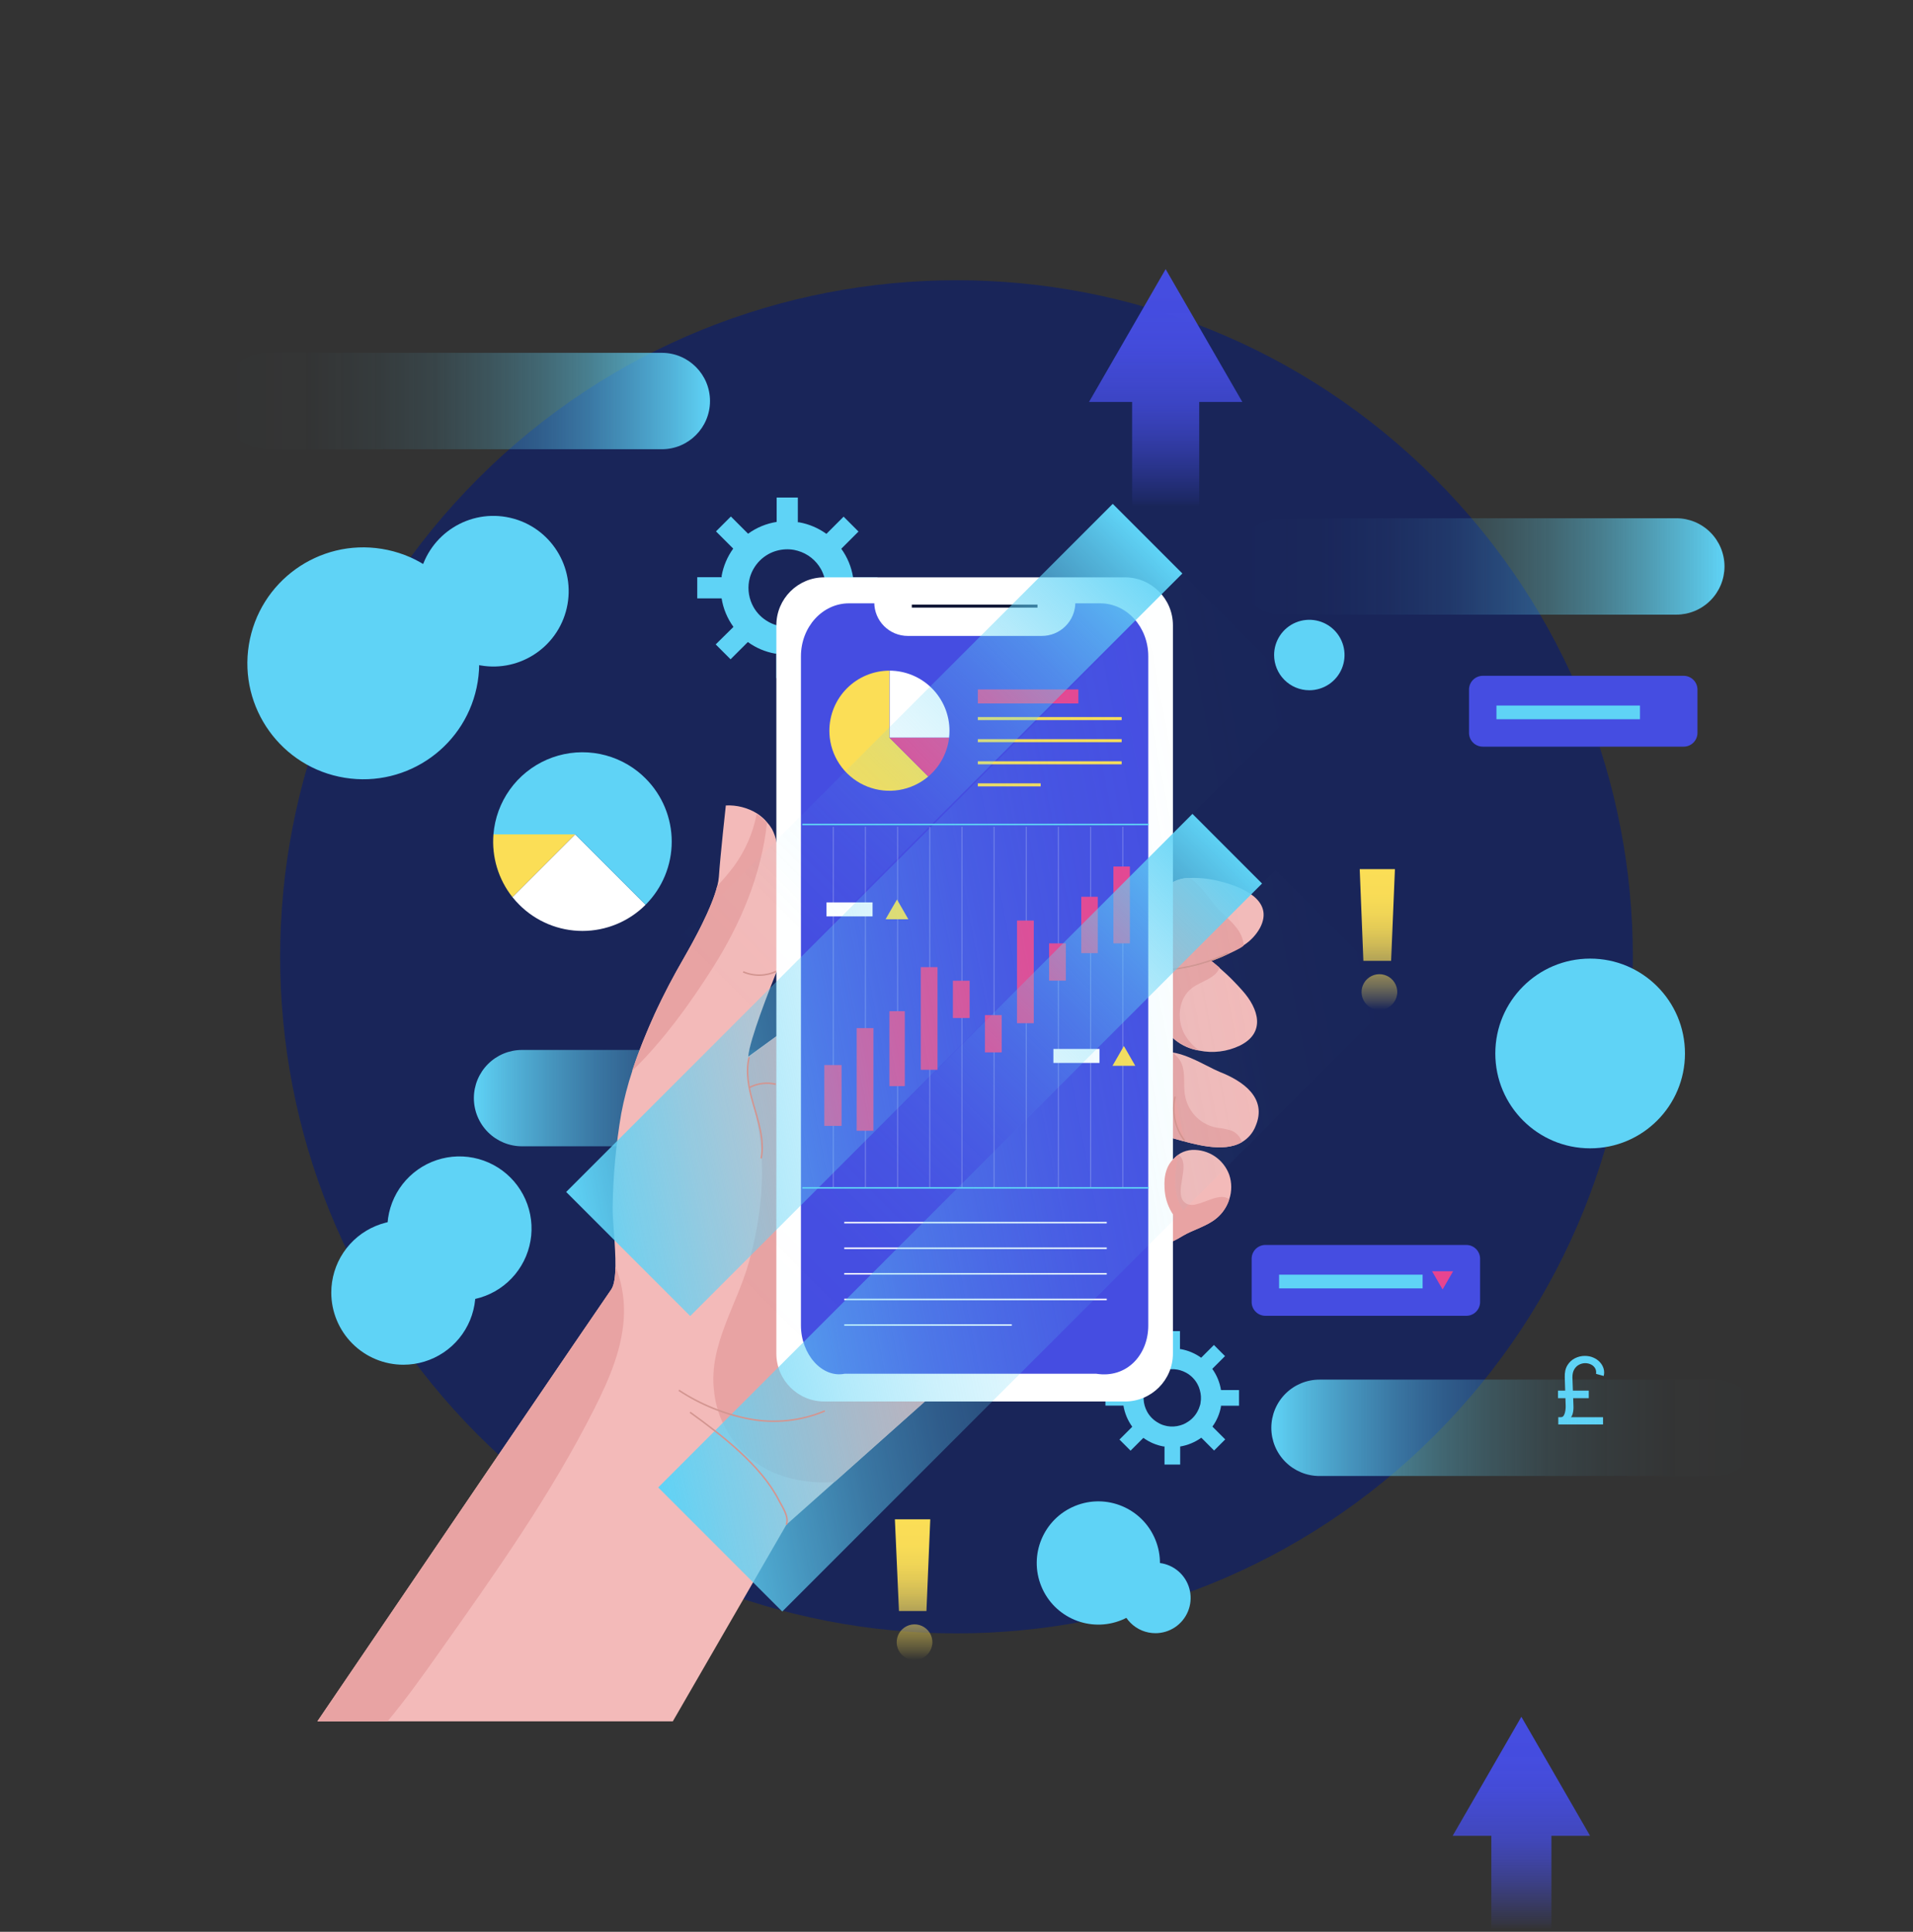 <svg width="632" height="638" viewBox="0 0 632 638" fill="none" xmlns="http://www.w3.org/2000/svg">
<rect x="0" y="0" width="632" height="638" fill="#333333" stroke="none"/>
<path d="M525.309 606.297L513.97 586.634L502.615 566.988L491.277 586.634L479.922 606.297H492.686V637.215H512.545V606.297H525.309Z" fill="url(#paint0_linear_274_18266)"/>
<path d="M529.599 470.443H514.811V468.044H529.599V470.443ZM524.888 461.763H514.724V459.276H524.888V461.763ZM519.479 454.87L519.828 464.336C519.871 465.252 519.788 466.099 519.577 466.877C519.373 467.648 518.977 468.24 518.388 468.655L515.684 468.044C516.12 468.044 516.454 467.826 516.687 467.39C516.92 466.954 517.076 466.445 517.156 465.863C517.236 465.281 517.269 464.772 517.254 464.336L516.949 454.87C516.891 453.285 517.178 451.969 517.81 450.922C518.45 449.876 519.286 449.094 520.319 448.578C521.358 448.062 522.445 447.803 523.579 447.803C524.619 447.803 525.564 447.992 526.415 448.371C527.265 448.741 527.982 449.243 528.563 449.876C529.145 450.508 529.552 451.221 529.785 452.013C530.017 452.798 530.028 453.605 529.817 454.434L527.287 453.736C527.389 452.98 527.273 452.34 526.938 451.817C526.611 451.286 526.153 450.886 525.564 450.617C524.983 450.341 524.365 450.203 523.71 450.203C523.012 450.203 522.34 450.37 521.693 450.704C521.046 451.031 520.515 451.54 520.1 452.231C519.686 452.915 519.479 453.794 519.479 454.87Z" fill="#5FD3F6"/>
<path d="M474 474C561.261 386.739 561.261 245.261 474 158C386.739 70.739 245.261 70.739 158 158C70.739 245.261 70.739 386.739 158 474C245.261 561.261 386.739 561.261 474 474Z" fill="#192559"/>
<path d="M142.666 388.746L146.179 396.389L144.891 396.925L140.815 388.746H142.666ZM145.267 396.389L148.78 388.746H150.631L146.554 396.925L145.267 396.389ZM146.554 395.262V402.477H144.891V395.262H146.554ZM149.558 395.638V396.845H141.888V395.638H149.558ZM149.558 398.293V399.5H141.888V398.293H149.558Z" fill="#5FD3F6"/>
<path d="M410.428 132.748L397.762 110.808L385.096 88.885L372.447 110.808L359.781 132.748H374.02V167.255H396.189V132.748H410.428Z" fill="url(#paint1_linear_274_18266)"/>
<g style="mix-blend-mode:soft-light">
<path d="M157.817 225.204C161.205 204.329 147.029 184.659 126.154 181.271C105.279 177.882 85.61 192.058 82.221 212.933C78.833 233.808 93.008 253.477 113.884 256.866C134.759 260.254 154.428 246.079 157.817 225.204Z" fill="#5FD3F6"/>
</g>
<g style="mix-blend-mode:soft-light">
<path d="M187.248 200.781C190.301 187.387 181.918 174.055 168.525 171.002C155.131 167.95 141.799 176.332 138.746 189.726C135.693 203.119 144.076 216.451 157.47 219.504C170.863 222.557 184.195 214.174 187.248 200.781Z" fill="#5FD3F6"/>
</g>
<path d="M519.007 346.099V321.69H520.571V346.099H519.007ZM524.27 329.013C524.156 328.047 523.692 327.296 522.878 326.763C522.064 326.229 521.066 325.962 519.884 325.962C519.02 325.962 518.263 326.101 517.615 326.381C516.973 326.661 516.471 327.045 516.108 327.535C515.752 328.024 515.574 328.581 515.574 329.203C515.574 329.725 515.698 330.173 515.946 330.548C516.201 330.917 516.525 331.225 516.919 331.473C517.313 331.714 517.726 331.915 518.158 332.073C518.591 332.226 518.988 332.35 519.35 332.445L521.333 332.979C521.842 333.113 522.408 333.297 523.031 333.532C523.66 333.767 524.261 334.088 524.833 334.495C525.411 334.896 525.888 335.411 526.263 336.04C526.638 336.669 526.825 337.442 526.825 338.357C526.825 339.412 526.549 340.366 525.996 341.217C525.449 342.069 524.648 342.746 523.593 343.248C522.544 343.75 521.27 344.001 519.77 344.001C518.371 344.001 517.16 343.776 516.137 343.324C515.12 342.873 514.319 342.244 513.734 341.437C513.156 340.629 512.828 339.692 512.752 338.624H515.193C515.257 339.361 515.505 339.971 515.937 340.455C516.375 340.931 516.928 341.287 517.596 341.522C518.27 341.751 518.994 341.866 519.77 341.866C520.672 341.866 521.483 341.719 522.201 341.427C522.919 341.128 523.488 340.715 523.908 340.188C524.327 339.654 524.537 339.031 524.537 338.319C524.537 337.67 524.356 337.143 523.994 336.736C523.631 336.329 523.155 335.999 522.563 335.744C521.972 335.49 521.333 335.268 520.647 335.077L518.244 334.39C516.719 333.952 515.511 333.326 514.621 332.512C513.731 331.698 513.286 330.634 513.286 329.318C513.286 328.225 513.582 327.271 514.173 326.457C514.77 325.637 515.571 325.002 516.576 324.55C517.586 324.093 518.715 323.864 519.96 323.864C521.219 323.864 522.338 324.09 523.317 324.541C524.296 324.986 525.071 325.596 525.643 326.372C526.222 327.147 526.527 328.027 526.559 329.013H524.27Z" fill="#5FD3F6"/>
<g style="mix-blend-mode:soft-light">
<path d="M525.336 379.249C542.639 379.249 556.665 365.223 556.665 347.92C556.665 330.618 542.639 316.592 525.336 316.592C508.034 316.592 494.008 330.618 494.008 347.92C494.008 365.223 508.034 379.249 525.336 379.249Z" fill="#5FD3F6"/>
</g>
<path d="M360.678 506.199L360.061 507.54H351.319L351.801 506.199H360.678ZM359.525 508.881L358.908 510.222H351.319L351.801 508.881H359.525ZM362.26 502.579L361.617 503.973C361.331 503.714 361.029 503.491 360.712 503.303C360.394 503.115 360.061 502.97 359.713 502.867C359.364 502.764 358.998 502.713 358.613 502.713C357.853 502.713 357.169 502.923 356.562 503.343C355.954 503.763 355.473 504.382 355.12 505.2C354.767 506.018 354.59 507.022 354.59 508.211C354.59 509.4 354.767 510.403 355.12 511.221C355.473 512.039 355.954 512.658 356.562 513.078C357.169 513.498 357.853 513.708 358.613 513.708C359.007 513.708 359.378 513.657 359.726 513.554C360.079 513.451 360.408 513.311 360.712 513.132C361.02 512.953 361.304 512.752 361.563 512.528L362.234 513.923C361.764 514.365 361.215 514.701 360.584 514.929C359.954 515.152 359.297 515.264 358.613 515.264C357.514 515.264 356.539 514.978 355.69 514.406C354.845 513.834 354.182 513.02 353.699 511.965C353.221 510.91 352.981 509.659 352.981 508.211C352.981 506.763 353.221 505.511 353.699 504.456C354.182 503.401 354.845 502.588 355.69 502.016C356.539 501.444 357.514 501.158 358.613 501.158C359.324 501.158 359.988 501.28 360.604 501.526C361.226 501.772 361.778 502.123 362.26 502.579Z" fill="#5FD3F6"/>
<g style="mix-blend-mode:soft-light">
<path d="M370.588 535.022C380.985 530.754 385.953 518.865 381.685 508.468C377.416 498.071 365.528 493.102 355.13 497.371C344.733 501.639 339.765 513.528 344.033 523.925C348.302 534.323 360.191 539.291 370.588 535.022Z" fill="#5FD3F6"/>
</g>
<g style="mix-blend-mode:soft-light">
<path d="M370.086 527.747C370.086 525.446 370.768 523.197 372.047 521.284C373.325 519.37 375.142 517.879 377.268 516.999C379.393 516.118 381.732 515.888 383.989 516.337C386.246 516.786 388.319 517.894 389.946 519.521C391.573 521.148 392.681 523.221 393.13 525.477C393.578 527.734 393.348 530.073 392.467 532.199C391.587 534.325 390.096 536.141 388.183 537.42C386.27 538.698 384.02 539.38 381.719 539.38C380.192 539.38 378.679 539.079 377.268 538.495C375.856 537.91 374.574 537.053 373.493 535.973C372.413 534.893 371.556 533.61 370.972 532.199C370.387 530.787 370.086 529.275 370.086 527.747Z" fill="#5FD3F6"/>
</g>
<g style="mix-blend-mode:soft-light">
<path d="M420.93 216.329C420.93 214.028 421.612 211.779 422.89 209.866C424.169 207.952 425.985 206.461 428.111 205.581C430.237 204.7 432.576 204.47 434.833 204.919C437.089 205.368 439.162 206.476 440.789 208.103C442.416 209.73 443.524 211.803 443.973 214.059C444.422 216.316 444.192 218.655 443.311 220.781C442.431 222.907 440.94 224.723 439.026 226.002C437.113 227.28 434.864 227.962 432.563 227.962C431.035 227.962 429.523 227.661 428.111 227.077C426.7 226.492 425.417 225.635 424.337 224.555C423.257 223.475 422.4 222.192 421.815 220.781C421.231 219.369 420.93 217.857 420.93 216.329Z" fill="#5FD3F6"/>
</g>
<g style="mix-blend-mode:soft-light">
<path d="M127.961 405.759C127.958 401.046 129.352 396.438 131.968 392.518C134.584 388.598 138.304 385.542 142.657 383.736C147.01 381.93 151.8 381.456 156.423 382.374C161.045 383.291 165.292 385.559 168.626 388.89C171.959 392.221 174.23 396.466 175.15 401.088C176.071 405.71 175.6 410.501 173.797 414.855C171.995 419.21 168.941 422.932 165.023 425.55C161.105 428.169 156.498 429.566 151.785 429.566C145.469 429.566 139.412 427.059 134.945 422.594C130.477 418.13 127.965 412.074 127.961 405.759Z" fill="#5FD3F6"/>
</g>
<g style="mix-blend-mode:soft-light">
<path d="M109.445 426.913C109.442 422.2 110.837 417.592 113.452 413.672C116.068 409.752 119.788 406.696 124.141 404.891C128.494 403.085 133.285 402.611 137.907 403.528C142.53 404.445 146.776 406.713 150.11 410.044C153.443 413.376 155.714 417.621 156.635 422.243C157.555 426.864 157.084 431.656 155.282 436.01C153.479 440.364 150.425 444.086 146.507 446.704C142.589 449.323 137.982 450.721 133.269 450.721C126.954 450.721 120.896 448.213 116.429 443.748C111.962 439.284 109.45 433.229 109.445 426.913V426.913Z" fill="#5FD3F6"/>
</g>
<path d="M556.236 223.195H489.875C487.36 223.195 485.32 225.235 485.32 227.75V242.038C485.32 244.554 487.36 246.593 489.875 246.593H556.236C558.751 246.593 560.791 244.554 560.791 242.038V227.75C560.791 225.235 558.751 223.195 556.236 223.195Z" fill="#454DE1"/>
<path d="M541.802 233.012H494.383V237.534H541.802V233.012Z" fill="#5FD3F6"/>
<path d="M484.423 411.164H418.063C415.547 411.164 413.508 413.203 413.508 415.719V430.007C413.508 432.523 415.547 434.562 418.063 434.562H484.423C486.939 434.562 488.978 432.523 488.978 430.007V415.719C488.978 413.203 486.939 411.164 484.423 411.164Z" fill="#454DE1"/>
<path d="M469.989 420.98H422.57V425.503H469.989V420.98Z" fill="#5FD3F6"/>
<path d="M476.591 425.865L474.854 422.85L473.117 419.852H476.591H480.065L478.328 422.85L476.591 425.865Z" fill="#E74490"/>
<path d="M403.364 464.255H409.345V459.077H403.381C402.979 456.552 401.991 454.156 400.497 452.08L404.708 447.87L401.038 444.199L396.827 448.41C394.843 446.979 392.564 446.011 390.158 445.576H389.83V439.611H384.652V445.494C382.126 445.901 379.73 446.894 377.656 448.394L373.445 444.183L369.775 447.853L374.002 452.048C372.57 454.025 371.601 456.298 371.167 458.7V459.044H365.203V464.222H371.151C371.569 466.743 372.568 469.133 374.068 471.202L369.84 475.429L373.51 479.1L377.738 474.872C379.709 476.304 381.977 477.273 384.374 477.707H384.718V483.688H389.896V477.723C392.415 477.307 394.803 476.314 396.876 474.823L401.103 479.051L404.774 475.38L400.546 471.153C401.982 469.178 402.951 466.904 403.381 464.501C403.384 464.418 403.379 464.336 403.364 464.255V464.255ZM391.895 469.924C391.263 470.29 390.585 470.571 389.879 470.76C388.485 471.165 387.016 471.243 385.586 470.989L384.702 470.776C383.993 470.588 383.315 470.301 382.686 469.924C381.136 469.08 379.857 467.813 378.999 466.27C378.651 465.629 378.371 464.954 378.164 464.255C377.764 462.859 377.691 461.39 377.951 459.962C378.003 459.663 378.074 459.367 378.164 459.077C378.364 458.37 378.644 457.688 378.999 457.045C379.859 455.505 381.13 454.235 382.67 453.375C383.313 453.02 383.995 452.739 384.702 452.539C386.092 452.139 387.555 452.066 388.978 452.326C389.282 452.38 389.583 452.451 389.879 452.539C390.58 452.744 391.255 453.024 391.895 453.375C393.438 454.23 394.71 455.502 395.565 457.045C395.928 457.683 396.203 458.366 396.384 459.077C396.798 460.464 396.877 461.93 396.614 463.354C396.614 463.665 396.483 463.96 396.401 464.255C396.202 464.96 395.916 465.637 395.549 466.27C394.69 467.818 393.405 469.087 391.846 469.924H391.895Z" fill="#5FD3F6"/>
<path d="M281.818 197.668H289.879V190.672H281.834C281.292 187.263 279.956 184.03 277.934 181.234L283.62 175.548L278.704 170.633L273.019 176.318C270.345 174.386 267.271 173.081 264.023 172.5H263.581V164.324H256.584V172.369C253.174 172.904 249.939 174.241 247.146 176.269L241.461 170.583L236.545 175.499L242.231 181.185C240.304 183.855 239 186.923 238.413 190.164C238.405 190.317 238.405 190.47 238.413 190.623H230.352V197.619H238.397C238.94 201.025 240.282 204.253 242.313 207.041L236.447 212.825L241.362 217.74L247.065 212.038C249.727 213.968 252.791 215.273 256.027 215.856H256.486V223.934H263.483V215.872C266.886 215.33 270.113 213.994 272.904 211.973L278.606 217.675L283.522 212.759L277.82 207.057C279.796 204.402 281.141 201.331 281.752 198.078C281.782 197.943 281.804 197.806 281.818 197.668ZM266.252 205.337C265.395 205.823 264.481 206.203 263.532 206.467C261.645 207.002 259.662 207.103 257.731 206.762L256.535 206.484C255.585 206.214 254.672 205.828 253.815 205.337C251.752 204.186 250.05 202.484 248.9 200.421C247.459 197.823 246.956 194.809 247.474 191.884C247.556 191.475 247.654 191.081 247.753 190.688C248.03 189.736 248.415 188.818 248.9 187.952C250.055 185.892 251.756 184.191 253.815 183.036C254.679 182.552 255.598 182.173 256.552 181.906C258.432 181.371 260.41 181.27 262.336 181.611C262.745 181.693 263.155 181.791 263.548 181.906C265.166 182.364 266.677 183.136 267.996 184.179C269.315 185.223 270.415 186.516 271.233 187.985C271.711 188.849 272.085 189.768 272.347 190.721C272.89 192.6 272.991 194.58 272.642 196.505C272.56 196.914 272.462 197.324 272.363 197.717C272.089 198.666 271.704 199.579 271.216 200.437C270.051 202.501 268.331 204.198 266.252 205.337Z" fill="#5FD3F6"/>
<path d="M171.567 298.812C170.76 298.009 170 297.161 169.289 296.272L190.016 275.545L213.283 298.812C210.545 301.552 207.293 303.725 203.714 305.208C200.135 306.691 196.299 307.454 192.425 307.454C188.551 307.454 184.715 306.691 181.136 305.208C177.557 303.725 174.305 301.552 171.567 298.812Z" fill="white"/>
<path d="M163.023 275.548C163.456 270.225 165.326 265.119 168.434 260.775C171.541 256.432 175.77 253.014 180.669 250.886C185.567 248.758 190.952 248 196.248 248.693C201.543 249.386 206.551 251.504 210.737 254.821C211.626 255.532 212.474 256.292 213.277 257.099C216.017 259.837 218.19 263.089 219.673 266.668C221.156 270.247 221.919 274.083 221.919 277.957C221.919 281.831 221.156 285.667 219.673 289.246C218.19 292.825 216.017 296.077 213.277 298.815L190.01 275.548H163.023Z" fill="#5FD3F6"/>
<path d="M169.282 296.272C164.643 290.407 162.406 282.998 163.022 275.545H190.009L169.282 296.272Z" fill="#FBDE56"/>
<path d="M455.224 333.515C454.08 333.42 452.989 332.992 452.084 332.285C451.179 331.578 450.5 330.622 450.131 329.535C449.762 328.447 449.718 327.276 450.004 326.164C450.291 325.052 450.896 324.048 451.746 323.275C452.595 322.502 453.651 321.994 454.785 321.813C455.919 321.631 457.081 321.785 458.129 322.255C459.177 322.724 460.065 323.49 460.684 324.457C461.303 325.424 461.627 326.55 461.615 327.699C461.597 328.507 461.415 329.302 461.08 330.038C460.745 330.773 460.264 331.433 459.667 331.977C459.069 332.521 458.367 332.938 457.603 333.202C456.84 333.467 456.03 333.573 455.224 333.515V333.515ZM449.211 287.047H460.844L459.583 317.327H450.423L449.211 287.047Z" fill="url(#paint2_linear_274_18266)"/>
<path d="M301.645 548.246C300.501 548.15 299.41 547.722 298.505 547.015C297.6 546.308 296.921 545.352 296.552 544.265C296.183 543.178 296.139 542.006 296.426 540.895C296.712 539.783 297.317 538.779 298.167 538.006C299.016 537.233 300.072 536.724 301.206 536.543C302.34 536.362 303.502 536.515 304.55 536.985C305.598 537.455 306.486 538.22 307.105 539.187C307.724 540.154 308.048 541.281 308.036 542.429C308.018 543.237 307.836 544.033 307.501 544.768C307.166 545.504 306.685 546.164 306.088 546.708C305.49 547.252 304.788 547.669 304.025 547.933C303.261 548.197 302.451 548.304 301.645 548.246V548.246ZM295.648 501.777H307.331L306.069 532.057H296.992L295.648 501.777Z" fill="url(#paint3_linear_274_18266)"/>
<path d="M218.649 116.527H88.387C79.6 116.527 72.477 123.651 72.477 132.437V132.454C72.477 141.241 79.6 148.364 88.387 148.364H218.649C227.436 148.364 234.56 141.241 234.56 132.454V132.437C234.56 123.651 227.436 116.527 218.649 116.527Z" fill="url(#paint4_linear_274_18266)"/>
<path d="M435.918 455.637H566.164C568.256 455.637 570.327 456.049 572.259 456.849C574.191 457.649 575.947 458.823 577.426 460.301C578.905 461.78 580.078 463.536 580.879 465.468C581.679 467.401 582.091 469.472 582.091 471.563V471.563C582.086 475.784 580.407 479.831 577.42 482.814C574.434 485.798 570.386 487.473 566.164 487.473H435.918C431.698 487.473 427.651 485.797 424.668 482.813C421.684 479.83 420.008 475.783 420.008 471.563C420.008 467.342 421.684 463.294 424.667 460.307C427.65 457.321 431.697 455.641 435.918 455.637V455.637Z" fill="url(#paint5_linear_274_18266)"/>
<path d="M172.465 346.758H302.711C306.932 346.758 310.981 348.434 313.967 351.417C316.953 354.4 318.633 358.447 318.638 362.668C318.633 366.889 316.953 370.936 313.967 373.919C310.981 376.902 306.932 378.578 302.711 378.578H172.465C168.245 378.578 164.198 376.902 161.215 373.918C158.231 370.934 156.555 366.888 156.555 362.668V362.668C156.555 358.448 158.231 354.401 161.215 351.418C164.198 348.434 168.245 346.758 172.465 346.758V346.758Z" fill="url(#paint6_linear_274_18266)"/>
<path d="M553.797 202.993H423.551C419.33 202.988 415.283 201.309 412.3 198.322C409.316 195.336 407.641 191.287 407.641 187.066C407.641 182.847 409.317 178.8 412.301 175.816C415.284 172.832 419.331 171.156 423.551 171.156H553.797C558.018 171.156 562.067 172.832 565.053 175.815C568.039 178.798 569.719 182.845 569.724 187.066V187.066C569.724 191.29 568.046 195.341 565.059 198.328C562.072 201.315 558.021 202.993 553.797 202.993Z" fill="url(#paint7_linear_274_18266)"/>
<path d="M313.526 455.769L305.546 462.864L277.331 487.999L275.692 489.425L259.815 503.532L222.276 568.5H104.859C126.586 536.467 201.844 425.833 201.958 425.833C202.925 424.408 203.286 421.59 203.318 418.247C203.417 411.496 202.286 402.599 202.401 398.667C202.547 388.319 203.495 377.998 205.235 367.797C206.145 363.002 207.371 358.273 208.906 353.64C209.692 351.199 210.544 348.724 211.462 346.381C211.642 345.923 211.806 345.48 211.986 345.038L212.412 343.973C212.756 343.088 213.117 342.203 213.494 341.335C213.871 340.466 214.411 339.172 214.886 338.058C215.362 336.943 215.853 335.911 216.345 334.781C216.836 333.65 217.557 332.208 218.196 330.93C218.508 330.275 218.835 329.619 219.163 328.98C220.408 326.479 221.703 324.01 223.046 321.574L224.079 319.69C224.701 318.559 225.324 317.445 225.963 316.331C227.224 314.119 228.929 311.087 230.649 307.761L231.583 305.926C231.862 305.353 232.156 304.763 232.435 304.173C232.714 303.583 233.008 303.009 233.271 302.42L233.91 301.027C234.303 300.126 234.696 299.225 235.04 298.34C235.253 297.848 235.434 297.357 235.614 296.881C235.794 296.406 235.941 295.997 236.089 295.554C236.236 295.112 236.449 294.489 236.613 293.916C236.777 293.342 236.908 292.9 237.023 292.408C237.264 291.468 237.423 290.509 237.498 289.541C237.957 282.61 239.792 266.012 239.792 266.012C243.402 265.836 246.981 266.749 250.066 268.633C251.009 269.24 251.883 269.948 252.671 270.747C252.867 270.96 253.08 271.173 253.277 271.419L253.392 271.55C254.013 272.234 254.562 272.981 255.03 273.778C255.764 275.172 256.283 276.669 256.57 278.219C259.454 291.065 257.324 319.001 257.324 319.001L256.718 320.509L256.587 320.837C254.309 326.506 247.575 343.612 247.198 348.97L247.329 348.872L256.587 342.138L257.341 341.58L264.714 356.507L275.397 378.136L282.279 392.08L287.948 403.549L292.127 412.004L296.305 420.459L300.483 428.914L304.661 437.369L312.624 453.492L313.526 455.769Z" fill="#F3BAB9"/>
<path d="M245.523 320.965C247.284 321.724 249.188 322.094 251.105 322.052C253.022 322.01 254.907 321.555 256.633 320.719" stroke="#D39590" stroke-width="0.5" stroke-miterlimit="10"/>
<path d="M313.522 455.77L277.327 488L275.688 489.425C269.384 489.978 263.035 489.139 257.091 486.968C251.326 484.794 246.284 481.05 242.537 476.159C238.79 471.268 236.487 465.425 235.889 459.293C234.103 444.333 243.442 431.028 247.358 417.052C251.569 402.026 253.241 386.067 250.176 370.649C248.751 363.521 246.359 356.164 247.244 349.102L257.255 341.811L313.522 455.77Z" fill="#E8A3A3"/>
<path d="M409.606 345.33C405.418 347.34 400.685 347.916 396.137 346.969C393.223 346.523 390.48 345.307 388.192 343.446C385.905 341.586 384.156 339.147 383.128 336.384C382.819 335.457 382.599 334.502 382.472 333.533C381.702 328.224 380.113 325.865 381.342 320.507C383.439 311.331 392.484 311.642 397.956 315.673C399.595 316.935 401.315 318.245 402.872 319.638C404.428 321.031 406.149 322.538 407.591 324.079C408.557 325.062 409.508 326.078 410.425 327.126C415.849 333.156 418.241 341.07 409.606 345.33Z" fill="#F3BAB9"/>
<path d="M402.921 319.576C401.577 323.181 396.908 323.968 393.827 326.278C389.305 329.67 388.617 336.683 391.369 341.615C392.553 343.701 394.181 345.502 396.137 346.891C393.223 346.445 390.48 345.229 388.192 343.368C385.905 341.507 384.156 339.069 383.128 336.306C382.819 335.378 382.599 334.424 382.472 333.455C381.702 328.146 380.113 325.786 381.342 320.428C383.439 311.253 392.484 311.564 397.956 315.595C399.66 316.873 401.315 318.184 402.921 319.576Z" fill="#E8A3A3"/>
<path d="M416.274 306.434C414.988 308.763 413.141 310.735 410.899 312.169C407.049 314.757 402.199 316.347 397.873 318.133C394.4 319.401 390.739 320.077 387.043 320.132C386.379 320.166 385.717 320.043 385.111 319.772C384.504 319.502 383.97 319.091 383.552 318.575C383.446 317.793 383.413 317.004 383.454 316.216C383.569 311.054 381.472 297.618 385.093 293.145C385.198 293.006 385.313 292.875 385.437 292.752C387.57 290.923 390.296 289.933 393.105 289.966C396.513 289.853 399.919 290.24 403.215 291.113C410.047 292.818 421.124 297.225 416.274 306.434Z" fill="#F3BAB9"/>
<path d="M410.898 312.17C410.898 312.727 406.654 314.66 406.113 314.922C404.095 315.92 402.009 316.774 399.871 317.478L397.872 318.134C394.399 319.402 390.738 320.078 387.041 320.133C386.378 320.167 385.716 320.044 385.109 319.773C384.503 319.503 383.969 319.093 383.551 318.576C383.315 318.295 383.122 317.98 382.977 317.642C382.544 315.992 382.422 314.275 382.617 312.579C382.47 309.63 382.502 306.664 382.453 303.698C382.453 300.061 382.453 295.997 385.042 293.146C385.147 293.007 385.262 292.876 385.386 292.753C387.519 290.924 390.245 289.934 393.054 289.968C394.102 290.648 395.065 291.451 395.922 292.36C398.363 294.916 400.297 297.898 402.722 300.454C405.409 303.289 408.784 305.714 410.226 309.335C410.584 310.243 410.811 311.198 410.898 312.17V312.17Z" fill="#E8A3A3"/>
<path d="M387.109 320.132C393.548 319.469 399.818 317.666 405.625 314.807" stroke="#D39590" stroke-width="0.5" stroke-miterlimit="10"/>
<path d="M414.788 371.956C413.919 374.157 412.339 376.003 410.298 377.2C404.088 380.854 394.405 377.839 387.9 376.053C386.698 375.785 385.547 375.326 384.492 374.693C382.735 373.211 381.572 371.146 381.215 368.876C380.051 364.141 378.642 352.884 382.46 348.869C383.08 348.3 383.827 347.885 384.639 347.66C385.451 347.435 386.304 347.406 387.13 347.575C390.833 347.952 395.453 350.311 399.042 352.13C400.582 352.917 401.909 353.588 402.892 353.982C410.659 357.013 418.786 362.633 414.788 371.956Z" fill="#F3BAB9"/>
<path d="M406.112 396.092C405.347 398.526 403.896 400.687 401.934 402.318C398.657 405.054 394.282 406.054 390.628 408.233C385.975 411.002 385.287 411.363 383.337 405.48C382.095 401.79 381.789 397.848 382.447 394.01C383.105 390.172 384.706 386.558 387.106 383.491C387.729 382.699 388.45 381.989 389.252 381.378C389.482 381.199 389.723 381.035 389.973 380.886C391.163 380.231 392.484 379.85 393.84 379.772C396.487 379.665 399.099 380.401 401.302 381.873C403.504 383.345 405.183 385.478 406.096 387.965C406.989 390.599 406.995 393.454 406.112 396.092V396.092Z" fill="#F3BAB9"/>
<path d="M410.298 377.2C404.088 380.854 394.405 377.839 387.9 376.053C386.698 375.785 385.547 375.326 384.492 374.693C382.735 373.211 381.572 371.146 381.215 368.876C380.051 364.141 378.642 352.884 382.46 348.869C383.08 348.3 383.827 347.885 384.639 347.66C385.451 347.435 386.304 347.406 387.13 347.575C387.921 348.046 388.625 348.65 389.211 349.361C391.603 352.228 391.095 355.915 391.242 359.487C391.274 360.503 391.406 361.512 391.636 362.502C392.211 364.994 393.502 367.264 395.351 369.031C397.199 370.798 399.525 371.986 402.04 372.448C403.711 372.596 405.36 372.931 406.956 373.447C407.753 373.791 408.465 374.305 409.043 374.953C409.62 375.601 410.049 376.368 410.298 377.2V377.2Z" fill="#E8A3A3"/>
<path d="M406.112 396.093C405.347 398.527 403.896 400.689 401.934 402.319C398.657 405.056 394.282 406.055 390.628 408.234C385.975 411.003 385.287 411.364 383.337 405.482C382.095 401.791 381.789 397.85 382.447 394.012C383.105 390.174 384.706 386.559 387.106 383.493C387.729 382.7 388.45 381.99 389.252 381.379C389.632 381.611 389.962 381.915 390.223 382.275C390.485 382.635 390.673 383.043 390.776 383.476C392.005 387.835 387.499 395.683 392.414 397.731C393.34 398.035 394.339 398.035 395.265 397.731C398.575 396.994 403.36 393.881 406.112 396.093Z" fill="#E8A3A3"/>
<path d="M206.153 433.335C206.022 444.526 201.434 455.144 196.404 465.139C182.099 493.534 163.633 519.603 145.233 545.541C139.727 553.341 134.156 561.173 128.028 568.481H104.859C126.586 536.464 201.844 425.831 201.958 425.831C202.925 424.405 203.286 421.587 203.318 418.244C205.261 423.035 206.225 428.166 206.153 433.335V433.335Z" fill="#E8A3A3"/>
<path d="M253.372 271.809C251.553 288.883 244.671 305.121 235.463 319.638C228.073 331.288 219.077 343.823 208.82 353.687C213.22 340.738 218.935 328.275 225.877 316.492C229.154 310.856 235.151 299.91 236.937 292.619C238.87 290.577 240.691 288.433 242.394 286.196C246.172 281.043 248.763 275.117 249.98 268.844C251.255 269.655 252.398 270.655 253.372 271.809Z" fill="#E8A3A3"/>
<path d="M371.656 190.672H272.329C263.578 190.672 256.484 197.766 256.484 206.516V447.019C256.484 455.77 263.578 462.864 272.329 462.864H371.656C380.407 462.864 387.501 455.77 387.501 447.019V206.516C387.501 197.766 380.407 190.672 371.656 190.672Z" fill="white"/>
<path d="M362.134 453.688H279.078C271.704 455.212 264.609 447.38 264.609 437.729V216.741C264.609 207.09 271.704 199.258 280.47 199.258H363.511C372.261 199.258 379.355 207.09 379.355 216.741V437.778C379.355 447.429 372.261 455.327 362.134 453.688Z" fill="#454DE1"/>
<path d="M365.641 403.793H278.914" stroke="white" stroke-width="0.5" stroke-miterlimit="10"/>
<path d="M365.641 412.248H278.914" stroke="white" stroke-width="0.5" stroke-miterlimit="10"/>
<path d="M365.641 420.701H278.914" stroke="white" stroke-width="0.5" stroke-miterlimit="10"/>
<path d="M365.641 429.158H278.914" stroke="white" stroke-width="0.5" stroke-miterlimit="10"/>
<path d="M334.28 437.613H278.914" stroke="white" stroke-width="0.5" stroke-miterlimit="10"/>
<path d="M313.684 241.349C313.682 242.11 313.638 242.87 313.553 243.627H293.891V221.49C299.146 221.508 304.181 223.608 307.891 227.33C311.601 231.052 313.684 236.094 313.684 241.349V241.349Z" fill="white"/>
<path d="M306.672 256.456C303.934 258.778 300.618 260.313 297.076 260.899C293.535 261.484 289.901 261.098 286.561 259.782C283.222 258.465 280.302 256.267 278.113 253.422C275.924 250.578 274.548 247.192 274.131 243.627C274.046 242.87 274.002 242.11 274 241.349C274.004 236.086 276.096 231.04 279.816 227.317C283.535 223.594 288.58 221.499 293.843 221.49V243.627L306.672 256.456Z" fill="#FBDE56"/>
<path d="M313.555 243.625C312.979 248.622 310.518 253.211 306.673 256.455L293.844 243.625H313.555Z" fill="#E74490"/>
<path d="M323.047 237.318H370.564" stroke="#FBDE56" stroke-miterlimit="10"/>
<path d="M323.047 244.613H370.564" stroke="#FBDE56" stroke-miterlimit="10"/>
<path d="M323.047 251.92H370.564" stroke="#FBDE56" stroke-miterlimit="10"/>
<path d="M323.047 259.213H343.807" stroke="#FBDE56" stroke-miterlimit="10"/>
<path d="M356.26 227.701H323.047V232.322H356.26V227.701Z" fill="#E74490"/>
<path d="M379.506 392.307H265.055" stroke="#5FD3F6" stroke-width="0.5" stroke-miterlimit="10"/>
<path d="M379.506 272.301H265.055" stroke="#5FD3F6" stroke-width="0.5" stroke-miterlimit="10"/>
<path opacity="0.32" d="M275.297 273.057V392.096" stroke="white" stroke-width="0.25" stroke-miterlimit="10"/>
<path opacity="0.32" d="M285.914 273.057V392.096" stroke="white" stroke-width="0.25" stroke-miterlimit="10"/>
<path opacity="0.32" d="M296.547 273.057V392.096" stroke="white" stroke-width="0.25" stroke-miterlimit="10"/>
<path opacity="0.32" d="M307.164 273.057V392.096" stroke="white" stroke-width="0.25" stroke-miterlimit="10"/>
<path opacity="0.32" d="M317.797 273.057V392.096" stroke="white" stroke-width="0.25" stroke-miterlimit="10"/>
<path opacity="0.32" d="M328.414 273.057V392.096" stroke="white" stroke-width="0.25" stroke-miterlimit="10"/>
<path opacity="0.32" d="M339.047 273.057V392.096" stroke="white" stroke-width="0.25" stroke-miterlimit="10"/>
<path opacity="0.32" d="M349.664 273.057V392.096" stroke="white" stroke-width="0.25" stroke-miterlimit="10"/>
<path opacity="0.32" d="M360.305 273.057V392.096" stroke="white" stroke-width="0.25" stroke-miterlimit="10"/>
<path opacity="0.32" d="M370.938 273.057V392.096" stroke="white" stroke-width="0.25" stroke-miterlimit="10"/>
<path d="M278.03 351.754H272.328V371.842H278.03V351.754Z" fill="#E74490"/>
<path d="M288.554 339.549H283.016V373.45H288.554V339.549Z" fill="#E74490"/>
<path d="M341.53 304.023H335.992V337.925H341.53V304.023Z" fill="#E74490"/>
<path d="M298.923 333.959H293.844V358.701H298.923V333.959Z" fill="#E74490"/>
<path d="M309.734 319.408H304.195V353.309H309.734V319.408Z" fill="#E74490"/>
<path d="M320.343 323.898H314.805V336.204H320.343V323.898Z" fill="#E74490"/>
<path d="M330.937 335.256H325.398V347.561H330.937V335.256Z" fill="#E74490"/>
<path d="M352.124 311.562H346.586V323.868H352.124V311.562Z" fill="#E74490"/>
<path d="M362.675 296.176H357.219V314.789H362.675V296.176Z" fill="#E74490"/>
<path d="M373.276 286.18H367.836V311.56H373.276V286.18Z" fill="#E74490"/>
<path d="M296.339 297.076L298.223 300.337L300.091 303.597H296.339H292.57L294.438 300.337L296.339 297.076Z" fill="#FBDE56"/>
<path d="M288.269 298.027H273.047V302.648H288.269V298.027Z" fill="white"/>
<path d="M371.3 345.461L373.184 348.738L375.068 351.999H371.3H367.531L369.416 348.738L371.3 345.461Z" fill="#FBDE56"/>
<path d="M363.237 346.428H348.016V351.048H363.237V346.428Z" fill="white"/>
<path d="M344.136 210.022H299.896C298.442 210.022 297.003 209.735 295.66 209.178C294.317 208.621 293.097 207.805 292.07 206.777C291.042 205.748 290.228 204.527 289.673 203.183C289.118 201.839 288.834 200.399 288.836 198.945H355.262C355.264 200.405 354.977 201.85 354.418 203.198C353.859 204.546 353.039 205.77 352.005 206.8C350.971 207.829 349.743 208.644 348.393 209.197C347.042 209.75 345.596 210.03 344.136 210.022Z" fill="white"/>
<path d="M342.755 200.172H301.234" stroke="#0C1332" stroke-miterlimit="10"/>
<path d="M367.621 166.404L219.875 314.15L242.873 337.149L390.62 189.403L367.621 166.404Z" fill="url(#paint8_linear_274_18266)"/>
<path d="M393.948 268.796L237.547 425.197L260.545 448.196L416.946 291.795L393.948 268.796Z" fill="url(#paint9_linear_274_18266)"/>
<path d="M390.951 189.752L187.047 393.656L228.027 434.636L431.931 230.732L390.951 189.752Z" fill="url(#paint10_linear_274_18266)"/>
<path d="M421.357 287.346L217.453 491.25L258.433 532.23L462.338 328.326L421.357 287.346Z" fill="url(#paint11_linear_274_18266)"/>
<path d="M259.78 503.532C260.763 500.91 258.568 497.912 257.29 495.437C251.375 483.886 238.267 473.842 227.977 466.436" stroke="#D39590" stroke-width="0.5" stroke-miterlimit="10"/>
<path d="M394.382 405.596C392.878 405.258 391.458 404.622 390.203 403.728C388.948 402.833 387.884 401.697 387.074 400.386C385.624 397.928 384.818 395.144 384.731 392.292C384.469 388.343 385.321 383.902 389.352 381.461C388.496 384.898 388.148 388.442 388.319 391.98C388.502 395.498 389.937 398.834 392.366 401.385C393.03 401.948 393.644 402.568 394.202 403.237C394.428 403.583 394.563 403.981 394.594 404.394C394.626 404.806 394.553 405.22 394.382 405.596V405.596Z" fill="#E8A3A3"/>
<path d="M391.319 376.674C389.766 374.629 388.685 372.265 388.152 369.752C387.619 367.24 387.649 364.64 388.239 362.141" fill="#E8A3A3"/>
<path d="M391.319 376.674C389.766 374.629 388.685 372.265 388.152 369.752C387.619 367.24 387.649 364.64 388.239 362.141" stroke="#D39590" stroke-width="0.5" stroke-miterlimit="10"/>
<path d="M247.505 349.164C246.276 353.981 247.357 359.372 248.766 364.255C250.487 370.252 252.682 376.462 251.454 382.59" stroke="#D39590" stroke-width="0.5" stroke-miterlimit="10"/>
<path d="M224.273 459.16C231.357 463.839 239.299 467.064 247.639 468.647C256.018 470.215 264.672 469.286 272.528 465.976" stroke="#D39590" stroke-width="0.5" stroke-miterlimit="10"/>
<path d="M247.492 359.21C250.192 357.782 253.318 357.38 256.291 358.08" stroke="#D39590" stroke-width="0.5" stroke-miterlimit="10"/>
<defs>
<linearGradient id="paint0_linear_274_18266" x1="502.615" y1="566.988" x2="502.615" y2="637.215" gradientUnits="userSpaceOnUse">
<stop stop-color="#454DE1"/>
<stop offset="0.19" stop-color="#454DE1" stop-opacity="0.99"/>
<stop offset="0.33" stop-color="#454DE1" stop-opacity="0.95"/>
<stop offset="0.45" stop-color="#454DE1" stop-opacity="0.87"/>
<stop offset="0.57" stop-color="#454DE1" stop-opacity="0.78"/>
<stop offset="0.67" stop-color="#454DE1" stop-opacity="0.65"/>
<stop offset="0.77" stop-color="#454DE1" stop-opacity="0.49"/>
<stop offset="0.87" stop-color="#454DE1" stop-opacity="0.3"/>
<stop offset="0.97" stop-color="#454DE1" stop-opacity="0.09"/>
<stop offset="1" stop-color="#454DE1" stop-opacity="0"/>
</linearGradient>
<linearGradient id="paint1_linear_274_18266" x1="385.096" y1="88.868" x2="385.096" y2="167.255" gradientUnits="userSpaceOnUse">
<stop stop-color="#454DE1"/>
<stop offset="0.19" stop-color="#454DE1" stop-opacity="0.99"/>
<stop offset="0.33" stop-color="#454DE1" stop-opacity="0.95"/>
<stop offset="0.45" stop-color="#454DE1" stop-opacity="0.87"/>
<stop offset="0.57" stop-color="#454DE1" stop-opacity="0.78"/>
<stop offset="0.67" stop-color="#454DE1" stop-opacity="0.65"/>
<stop offset="0.77" stop-color="#454DE1" stop-opacity="0.49"/>
<stop offset="0.87" stop-color="#454DE1" stop-opacity="0.3"/>
<stop offset="0.97" stop-color="#454DE1" stop-opacity="0.09"/>
<stop offset="1" stop-color="#454DE1" stop-opacity="0"/>
</linearGradient>
<linearGradient id="paint2_linear_274_18266" x1="455.192" y1="287.047" x2="455.192" y2="333.515" gradientUnits="userSpaceOnUse">
<stop stop-color="#FBDE56"/>
<stop offset="0.18" stop-color="#FBDE56" stop-opacity="0.99"/>
<stop offset="0.32" stop-color="#FBDE56" stop-opacity="0.95"/>
<stop offset="0.43" stop-color="#FBDE56" stop-opacity="0.89"/>
<stop offset="0.54" stop-color="#FBDE56" stop-opacity="0.8"/>
<stop offset="0.65" stop-color="#FBDE56" stop-opacity="0.68"/>
<stop offset="0.74" stop-color="#FBDE56" stop-opacity="0.54"/>
<stop offset="0.84" stop-color="#FBDE56" stop-opacity="0.37"/>
<stop offset="0.93" stop-color="#FBDE56" stop-opacity="0.18"/>
<stop offset="1" stop-color="#FBDE56" stop-opacity="0"/>
</linearGradient>
<linearGradient id="paint3_linear_274_18266" x1="301.613" y1="501.777" x2="301.613" y2="548.246" gradientUnits="userSpaceOnUse">
<stop stop-color="#FBDE56"/>
<stop offset="0.18" stop-color="#FBDE56" stop-opacity="0.99"/>
<stop offset="0.32" stop-color="#FBDE56" stop-opacity="0.95"/>
<stop offset="0.43" stop-color="#FBDE56" stop-opacity="0.89"/>
<stop offset="0.54" stop-color="#FBDE56" stop-opacity="0.8"/>
<stop offset="0.65" stop-color="#FBDE56" stop-opacity="0.68"/>
<stop offset="0.74" stop-color="#FBDE56" stop-opacity="0.54"/>
<stop offset="0.84" stop-color="#FBDE56" stop-opacity="0.37"/>
<stop offset="0.93" stop-color="#FBDE56" stop-opacity="0.18"/>
<stop offset="1" stop-color="#FBDE56" stop-opacity="0"/>
</linearGradient>
<linearGradient id="paint4_linear_274_18266" x1="72.477" y1="132.454" x2="234.56" y2="132.454" gradientUnits="userSpaceOnUse">
<stop stop-color="#5FD3F6" stop-opacity="0"/>
<stop offset="0.18" stop-color="#5FD3F6" stop-opacity="0.01"/>
<stop offset="0.32" stop-color="#5FD3F6" stop-opacity="0.05"/>
<stop offset="0.44" stop-color="#5FD3F6" stop-opacity="0.11"/>
<stop offset="0.55" stop-color="#5FD3F6" stop-opacity="0.21"/>
<stop offset="0.65" stop-color="#5FD3F6" stop-opacity="0.32"/>
<stop offset="0.75" stop-color="#5FD3F6" stop-opacity="0.47"/>
<stop offset="0.84" stop-color="#5FD3F6" stop-opacity="0.64"/>
<stop offset="0.93" stop-color="#5FD3F6" stop-opacity="0.83"/>
<stop offset="1" stop-color="#5FD3F6"/>
</linearGradient>
<linearGradient id="paint5_linear_274_18266" x1="582.074" y1="471.563" x2="419.991" y2="471.563" gradientUnits="userSpaceOnUse">
<stop stop-color="#5FD3F6" stop-opacity="0"/>
<stop offset="0.18" stop-color="#5FD3F6" stop-opacity="0.01"/>
<stop offset="0.32" stop-color="#5FD3F6" stop-opacity="0.05"/>
<stop offset="0.44" stop-color="#5FD3F6" stop-opacity="0.11"/>
<stop offset="0.55" stop-color="#5FD3F6" stop-opacity="0.21"/>
<stop offset="0.65" stop-color="#5FD3F6" stop-opacity="0.32"/>
<stop offset="0.75" stop-color="#5FD3F6" stop-opacity="0.47"/>
<stop offset="0.84" stop-color="#5FD3F6" stop-opacity="0.64"/>
<stop offset="0.93" stop-color="#5FD3F6" stop-opacity="0.83"/>
<stop offset="1" stop-color="#5FD3F6"/>
</linearGradient>
<linearGradient id="paint6_linear_274_18266" x1="318.588" y1="362.668" x2="156.506" y2="362.668" gradientUnits="userSpaceOnUse">
<stop stop-color="#5FD3F6" stop-opacity="0"/>
<stop offset="0.18" stop-color="#5FD3F6" stop-opacity="0.01"/>
<stop offset="0.32" stop-color="#5FD3F6" stop-opacity="0.05"/>
<stop offset="0.44" stop-color="#5FD3F6" stop-opacity="0.11"/>
<stop offset="0.55" stop-color="#5FD3F6" stop-opacity="0.21"/>
<stop offset="0.65" stop-color="#5FD3F6" stop-opacity="0.32"/>
<stop offset="0.75" stop-color="#5FD3F6" stop-opacity="0.47"/>
<stop offset="0.84" stop-color="#5FD3F6" stop-opacity="0.64"/>
<stop offset="0.93" stop-color="#5FD3F6" stop-opacity="0.83"/>
<stop offset="1" stop-color="#5FD3F6"/>
</linearGradient>
<linearGradient id="paint7_linear_274_18266" x1="407.641" y1="187.132" x2="569.707" y2="187.132" gradientUnits="userSpaceOnUse">
<stop stop-color="#5FD3F6" stop-opacity="0"/>
<stop offset="0.18" stop-color="#5FD3F6" stop-opacity="0.01"/>
<stop offset="0.32" stop-color="#5FD3F6" stop-opacity="0.05"/>
<stop offset="0.44" stop-color="#5FD3F6" stop-opacity="0.11"/>
<stop offset="0.55" stop-color="#5FD3F6" stop-opacity="0.21"/>
<stop offset="0.65" stop-color="#5FD3F6" stop-opacity="0.32"/>
<stop offset="0.75" stop-color="#5FD3F6" stop-opacity="0.47"/>
<stop offset="0.84" stop-color="#5FD3F6" stop-opacity="0.64"/>
<stop offset="0.93" stop-color="#5FD3F6" stop-opacity="0.83"/>
<stop offset="1" stop-color="#5FD3F6"/>
</linearGradient>
<linearGradient id="paint8_linear_274_18266" x1="233.37" y1="327.848" x2="380.815" y2="180.403" gradientUnits="userSpaceOnUse">
<stop stop-color="#5FD3F6" stop-opacity="0"/>
<stop offset="0.18" stop-color="#5FD3F6" stop-opacity="0.01"/>
<stop offset="0.32" stop-color="#5FD3F6" stop-opacity="0.05"/>
<stop offset="0.44" stop-color="#5FD3F6" stop-opacity="0.11"/>
<stop offset="0.55" stop-color="#5FD3F6" stop-opacity="0.21"/>
<stop offset="0.65" stop-color="#5FD3F6" stop-opacity="0.32"/>
<stop offset="0.75" stop-color="#5FD3F6" stop-opacity="0.47"/>
<stop offset="0.84" stop-color="#5FD3F6" stop-opacity="0.64"/>
<stop offset="0.93" stop-color="#5FD3F6" stop-opacity="0.83"/>
<stop offset="1" stop-color="#5FD3F6"/>
</linearGradient>
<linearGradient id="paint9_linear_274_18266" x1="251.27" y1="439.194" x2="408.545" y2="281.919" gradientUnits="userSpaceOnUse">
<stop stop-color="#5FD3F6" stop-opacity="0"/>
<stop offset="0.18" stop-color="#5FD3F6" stop-opacity="0.01"/>
<stop offset="0.32" stop-color="#5FD3F6" stop-opacity="0.05"/>
<stop offset="0.44" stop-color="#5FD3F6" stop-opacity="0.11"/>
<stop offset="0.55" stop-color="#5FD3F6" stop-opacity="0.21"/>
<stop offset="0.65" stop-color="#5FD3F6" stop-opacity="0.32"/>
<stop offset="0.75" stop-color="#5FD3F6" stop-opacity="0.47"/>
<stop offset="0.84" stop-color="#5FD3F6" stop-opacity="0.64"/>
<stop offset="0.93" stop-color="#5FD3F6" stop-opacity="0.83"/>
<stop offset="1" stop-color="#5FD3F6"/>
</linearGradient>
<linearGradient id="paint10_linear_274_18266" x1="447.962" y1="312.256" x2="181.033" y2="363.179" gradientUnits="userSpaceOnUse">
<stop stop-color="#5FD3F6" stop-opacity="0"/>
<stop offset="0.18" stop-color="#5FD3F6" stop-opacity="0.01"/>
<stop offset="0.32" stop-color="#5FD3F6" stop-opacity="0.05"/>
<stop offset="0.44" stop-color="#5FD3F6" stop-opacity="0.11"/>
<stop offset="0.55" stop-color="#5FD3F6" stop-opacity="0.21"/>
<stop offset="0.65" stop-color="#5FD3F6" stop-opacity="0.32"/>
<stop offset="0.75" stop-color="#5FD3F6" stop-opacity="0.47"/>
<stop offset="0.84" stop-color="#5FD3F6" stop-opacity="0.64"/>
<stop offset="0.93" stop-color="#5FD3F6" stop-opacity="0.83"/>
<stop offset="1" stop-color="#5FD3F6"/>
</linearGradient>
<linearGradient id="paint11_linear_274_18266" x1="478.305" y1="409.968" x2="211.375" y2="460.891" gradientUnits="userSpaceOnUse">
<stop stop-color="#5FD3F6" stop-opacity="0"/>
<stop offset="0.18" stop-color="#5FD3F6" stop-opacity="0.01"/>
<stop offset="0.32" stop-color="#5FD3F6" stop-opacity="0.05"/>
<stop offset="0.44" stop-color="#5FD3F6" stop-opacity="0.11"/>
<stop offset="0.55" stop-color="#5FD3F6" stop-opacity="0.21"/>
<stop offset="0.65" stop-color="#5FD3F6" stop-opacity="0.32"/>
<stop offset="0.75" stop-color="#5FD3F6" stop-opacity="0.47"/>
<stop offset="0.84" stop-color="#5FD3F6" stop-opacity="0.64"/>
<stop offset="0.93" stop-color="#5FD3F6" stop-opacity="0.83"/>
<stop offset="1" stop-color="#5FD3F6"/>
</linearGradient>
</defs>
</svg>
